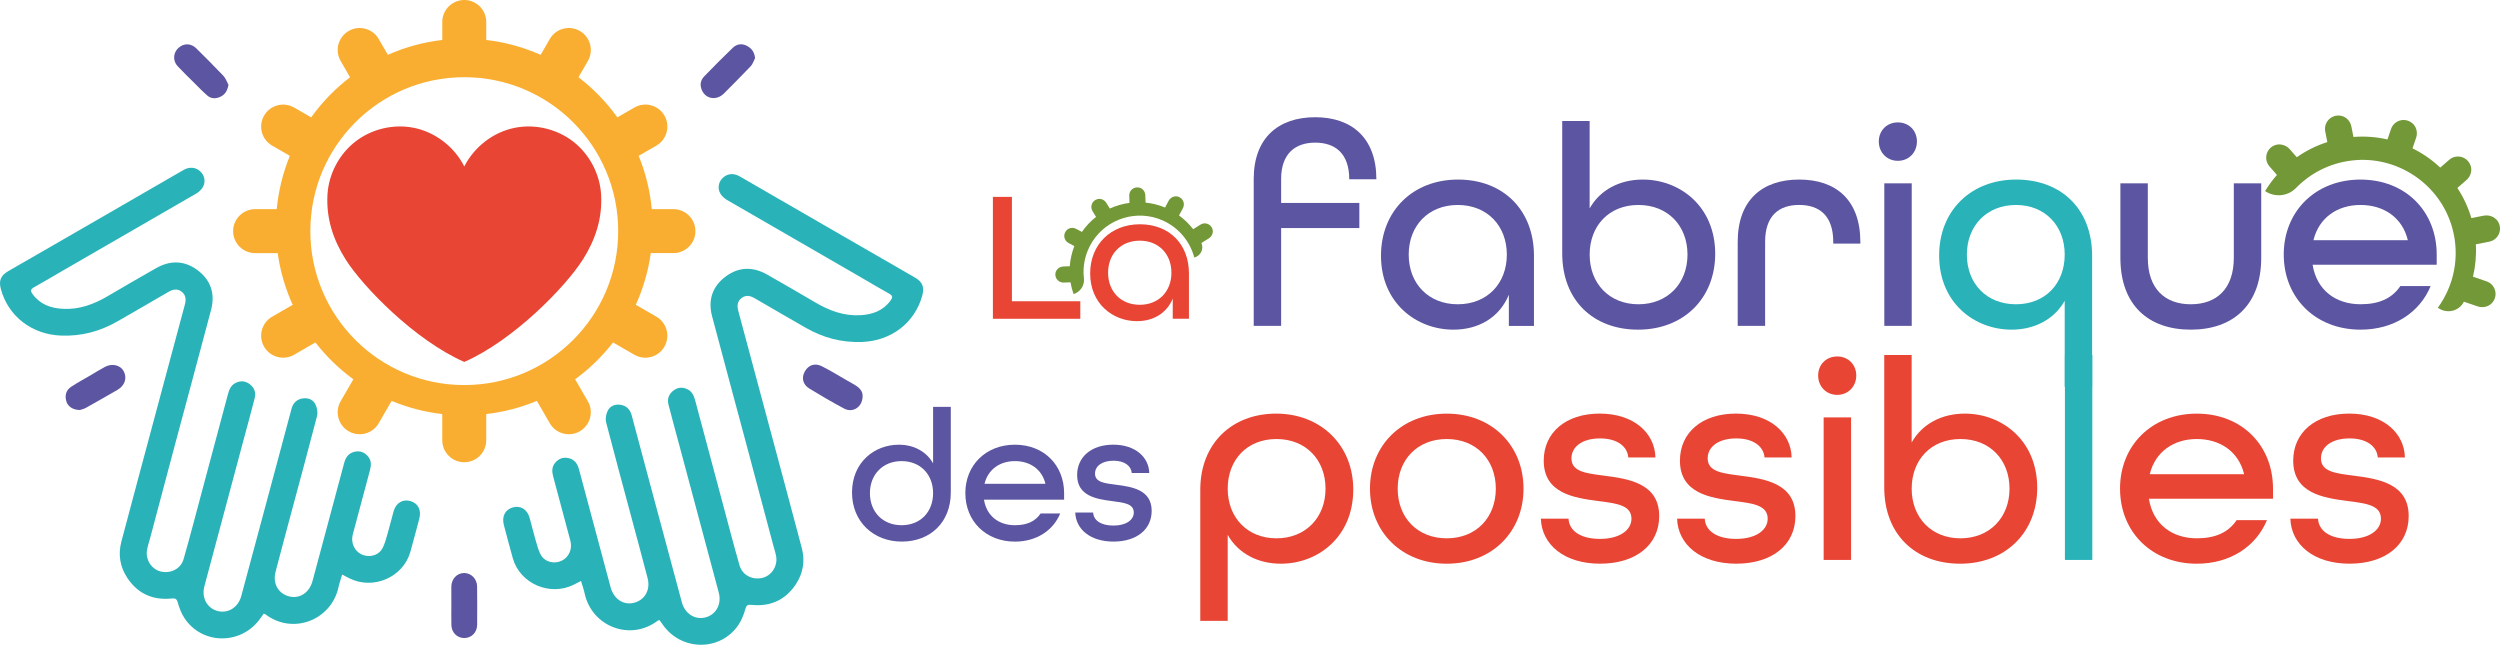 <svg xmlns:inkscape="http://www.inkscape.org/namespaces/inkscape" xmlns:sodipodi="http://sodipodi.sourceforge.net/DTD/sodipodi-0.dtd" xmlns="http://www.w3.org/2000/svg" xmlns:svg="http://www.w3.org/2000/svg" id="Calque_1" viewBox="0 0 1109.788 286.223" sodipodi:docname="Logo Horizontal.svg" width="1109.788" height="286.223" inkscape:version="1.4 (86a8ad7, 2024-10-11)"><defs id="defs1"><style id="style1"> .cls-1 { fill: #f9ae31; } .cls-2 { fill: #5c55a1; } .cls-3 { fill: #739838; } .cls-4 { fill: #e84534; } .cls-5 { fill: #29b3b9; } </style></defs><g id="g7" transform="translate(-30.106,-181.76)"><path class="cls-5" d="m 181.98,436.86 c -0.58,2 -1.22,3.76 -1.61,5.57 -3.18,14.6 -20.26,21.36 -32.53,11.97 -0.11,-0.08 -0.27,-0.09 -0.68,-0.2 -0.39,0.54 -0.86,1.15 -1.29,1.79 -8.23,12.12 -25.9,12.26 -33.88,0.16 -1.38,-2.09 -2.29,-4.56 -2.99,-6.98 -0.46,-1.6 -1.1,-1.88 -2.57,-1.73 -8.36,0.87 -15.08,-2.04 -19.77,-9.08 -3.28,-4.93 -4.2,-10.41 -2.68,-16.14 4.74,-17.92 9.56,-35.82 14.36,-53.73 4.59,-17.13 9.17,-34.27 13.8,-51.39 0.63,-2.32 0.56,-4.4 -1.49,-5.92 -1.97,-1.45 -3.91,-0.94 -5.91,0.24 -7.43,4.36 -14.91,8.63 -22.37,12.94 -7.77,4.49 -16.1,6.72 -25.12,6.38 -12.95,-0.48 -23.4,-8.47 -26.73,-20.53 -1.05,-3.83 -0.15,-6.13 3.26,-8.09 12.07,-6.97 24.15,-13.92 36.23,-20.89 13.84,-7.99 27.68,-16 41.52,-23.99 2.69,-1.55 5.41,-1.31 7.49,0.61 1.91,1.76 2.51,4.62 1.12,7.01 -0.65,1.13 -1.78,2.15 -2.92,2.82 -19.63,11.39 -39.31,22.72 -58.97,34.07 -4.36,2.52 -8.68,5.12 -13.08,7.56 -1.6,0.89 -1.61,1.64 -0.58,3.04 3.31,4.53 7.99,6.18 13.29,6.5 7.35,0.44 13.9,-2.01 20.12,-5.67 7.11,-4.18 14.24,-8.32 21.42,-12.39 6.16,-3.5 12.39,-3.45 18.14,0.73 6.04,4.39 8.18,10.52 6.25,17.79 -5.21,19.68 -10.54,39.33 -15.8,59 -3.77,14.1 -7.51,28.21 -11.26,42.32 -0.47,1.76 -1.07,3.5 -1.38,5.29 -0.75,4.33 2.05,8.6 6.14,9.55 4.43,1.03 8.86,-1.21 10.1,-5.53 2.56,-8.91 4.89,-17.88 7.29,-26.84 4.12,-15.37 8.22,-30.74 12.33,-46.12 0.56,-2.09 1.28,-4.1 3.34,-5.17 2.2,-1.14 4.37,-1.04 6.39,0.49 2.08,1.58 2.84,3.73 2.21,6.21 -1.57,6.15 -3.26,12.27 -4.91,18.4 -5.81,21.71 -11.63,43.43 -17.43,65.14 -1.35,5.07 1.24,9.79 5.98,10.97 4.66,1.16 9.07,-1.7 10.41,-6.7 5.18,-19.31 10.38,-38.62 15.57,-57.94 2.25,-8.39 4.47,-16.78 6.73,-25.17 0.69,-2.57 2.38,-4.23 5.02,-4.6 2.45,-0.34 4.65,0.59 5.68,2.83 0.67,1.46 1.02,3.45 0.63,4.98 -3.65,14.13 -7.5,28.21 -11.27,42.31 -2.4,8.95 -4.82,17.9 -7.15,26.87 -1.35,5.18 1.21,9.69 6.04,10.91 4.73,1.2 9.01,-1.71 10.4,-6.94 4.64,-17.42 9.33,-34.83 14,-52.24 0.66,-2.47 1.91,-4.4 4.61,-5.02 2.37,-0.55 4.32,0.16 5.9,1.95 1.63,1.85 1.57,3.98 0.97,6.19 -2.56,9.52 -5.12,19.03 -7.64,28.55 -0.97,3.66 0.68,7.33 3.89,8.86 3.09,1.47 7.13,0.72 9,-2.25 1.28,-2.04 1.85,-4.56 2.55,-6.92 0.98,-3.29 1.73,-6.64 2.67,-9.94 1.06,-3.74 4.07,-5.54 7.47,-4.57 3.4,0.97 4.96,4.03 3.95,7.81 -1.31,4.94 -2.6,9.88 -3.99,14.8 -3.18,11.25 -16.48,16.98 -27.04,11.69 -0.97,-0.48 -1.92,-0.99 -3.19,-1.64 z" id="path1"></path><path class="cls-2" d="m 365.28,207.6 c -0.62,1.18 -1,2.58 -1.88,3.51 -3.9,4.12 -7.93,8.12 -11.93,12.15 -3.43,3.45 -8.65,2.42 -10.07,-2.23 -0.66,-2.17 -0.04,-3.96 1.37,-5.42 4.15,-4.29 8.35,-8.53 12.66,-12.66 1.78,-1.71 4.09,-1.99 6.3,-0.81 2.03,1.08 3.33,2.79 3.56,5.47 z" id="path2"></path><path class="cls-2" d="m 65.56,363.77 c -2.99,-0.01 -5.19,-1.5 -5.9,-3.56 -0.93,-2.71 -0.32,-5.2 2.03,-6.75 2.85,-1.88 5.87,-3.5 8.82,-5.23 2.07,-1.22 4.1,-2.5 6.22,-3.62 3.13,-1.67 6.78,-0.79 8.25,1.87 1.67,3.02 0.55,6.48 -2.71,8.34 -4.67,2.67 -9.33,5.37 -14.03,7.99 -0.99,0.55 -2.16,0.78 -2.68,0.96 z" id="path3"></path><path class="cls-2" d="m 413.02,357.86 c -0.09,4.56 -4.33,7.33 -8.15,5.29 -5.26,-2.79 -10.42,-5.81 -15.5,-8.92 -2.92,-1.79 -3.55,-4.78 -2,-7.57 1.55,-2.79 4.4,-3.88 7.46,-2.37 3.77,1.87 7.35,4.12 11.02,6.21 1.33,0.76 2.67,1.48 3.97,2.29 1.96,1.21 3.38,2.78 3.21,5.06 z" id="path4"></path><path class="cls-2" d="m 131.53,219.42 c -0.45,2.57 -1.49,4.31 -3.59,5.3 -1.99,0.94 -4.05,0.95 -5.77,-0.52 -1.99,-1.71 -3.8,-3.61 -5.67,-5.46 -2.54,-2.52 -5.11,-5 -7.55,-7.61 -2.2,-2.35 -2,-5.9 0.29,-8.03 2.43,-2.26 5.66,-2.2 8.03,0.16 4.02,4.03 8.08,8.01 11.99,12.14 1.02,1.08 1.53,2.66 2.27,4.01 z" id="path5"></path><path class="cls-2" d="m 230.46,450.46 c 0,-2.77 -0.03,-5.55 0,-8.32 0.05,-3.4 2.54,-6.01 5.68,-6.01 3.13,0 5.72,2.6 5.76,5.95 0.06,5.69 0.07,11.39 0.02,17.08 -0.03,3.39 -2.57,5.87 -5.8,5.84 -3.14,-0.03 -5.57,-2.48 -5.64,-5.78 -0.06,-2.92 -0.01,-5.84 -0.01,-8.76 z" id="path6"></path><path class="cls-5" d="m 288.04,439.69 c 0.58,2 1.22,3.76 1.61,5.57 3.18,14.6 20.26,21.36 32.53,11.97 0.11,-0.08 0.27,-0.09 0.68,-0.2 0.39,0.54 0.86,1.15 1.29,1.79 8.23,12.12 25.9,12.26 33.88,0.16 1.38,-2.09 2.29,-4.56 2.99,-6.98 0.46,-1.6 1.1,-1.88 2.57,-1.73 8.36,0.87 15.08,-2.04 19.77,-9.08 3.28,-4.93 4.2,-10.41 2.68,-16.14 -4.74,-17.92 -9.56,-35.82 -14.36,-53.73 -4.59,-17.13 -9.17,-34.27 -13.8,-51.39 -0.63,-2.32 -0.56,-4.4 1.49,-5.92 1.97,-1.45 3.91,-0.94 5.91,0.24 7.43,4.36 14.91,8.63 22.37,12.94 7.77,4.49 16.1,6.72 25.12,6.38 12.95,-0.48 23.4,-8.47 26.73,-20.53 1.05,-3.83 0.15,-6.13 -3.26,-8.09 -12.07,-6.97 -24.15,-13.92 -36.23,-20.89 -13.84,-7.99 -27.68,-16 -41.52,-23.99 -2.69,-1.55 -5.41,-1.31 -7.49,0.61 -1.91,1.76 -2.51,4.62 -1.12,7.01 0.65,1.13 1.78,2.15 2.92,2.82 19.63,11.39 39.31,22.72 58.97,34.07 4.36,2.52 8.68,5.12 13.08,7.56 1.6,0.89 1.61,1.64 0.58,3.04 -3.31,4.53 -7.99,6.18 -13.29,6.5 -7.35,0.44 -13.9,-2.01 -20.12,-5.67 -7.11,-4.18 -14.24,-8.32 -21.42,-12.39 -6.16,-3.5 -12.39,-3.45 -18.14,0.73 -6.04,4.39 -8.18,10.52 -6.25,17.79 5.21,19.68 10.54,39.33 15.8,59 3.77,14.1 7.51,28.21 11.26,42.32 0.47,1.76 1.07,3.5 1.38,5.29 0.75,4.33 -2.05,8.6 -6.14,9.55 -4.43,1.03 -8.86,-1.21 -10.1,-5.53 -2.56,-8.91 -4.89,-17.88 -7.29,-26.84 -4.12,-15.37 -8.22,-30.74 -12.33,-46.12 -0.56,-2.09 -1.28,-4.1 -3.34,-5.17 -2.2,-1.14 -4.37,-1.04 -6.39,0.49 -2.08,1.58 -2.84,3.73 -2.21,6.21 1.57,6.15 3.26,12.27 4.91,18.4 5.81,21.71 11.63,43.43 17.43,65.14 1.35,5.07 -1.24,9.79 -5.98,10.97 -4.66,1.16 -9.07,-1.7 -10.41,-6.7 -5.18,-19.31 -10.38,-38.62 -15.57,-57.94 -2.25,-8.39 -4.47,-16.78 -6.73,-25.17 -0.69,-2.57 -2.38,-4.23 -5.02,-4.6 -2.45,-0.34 -4.65,0.59 -5.68,2.83 -0.67,1.46 -1.02,3.45 -0.63,4.98 3.65,14.13 7.5,28.21 11.27,42.31 2.4,8.95 4.82,17.9 7.15,26.87 1.35,5.18 -1.21,9.69 -6.04,10.91 -4.73,1.2 -9.01,-1.71 -10.4,-6.94 -4.64,-17.42 -9.33,-34.83 -14,-52.24 -0.66,-2.47 -1.91,-4.4 -4.61,-5.02 -2.37,-0.55 -4.32,0.16 -5.9,1.95 -1.63,1.85 -1.57,3.98 -0.97,6.19 2.56,9.52 5.12,19.03 7.64,28.55 0.97,3.66 -0.68,7.33 -3.89,8.86 -3.09,1.47 -7.13,0.72 -9,-2.25 -1.28,-2.04 -1.85,-4.56 -2.55,-6.92 -0.98,-3.29 -1.73,-6.64 -2.67,-9.94 -1.06,-3.74 -4.07,-5.54 -7.47,-4.57 -3.4,0.97 -4.96,4.03 -3.95,7.81 1.31,4.94 2.6,9.88 3.99,14.8 3.18,11.25 16.48,16.98 27.04,11.69 0.97,-0.48 1.92,-0.99 3.19,-1.64 z" id="path7"></path></g><path class="cls-1" d="m 298.944,112.36 c 5.39,0 9.76,-4.37 9.76,-9.76 0,-5.39 -4.37,-9.76 -9.76,-9.76 h -9.61 c -0.78,-8.31 -2.78,-16.26 -5.82,-23.67 l 7.87,-4.54 c 4.67,-2.7 6.26,-8.66 3.57,-13.33 -2.69,-4.67 -8.66,-6.27 -13.33,-3.57 l -7.56,4.36 c -4.85,-6.75 -10.67,-12.76 -17.27,-17.8 l 4.17,-7.22 c 2.69,-4.67 1.1,-10.64 -3.57,-13.33 -4.67,-2.7 -10.64,-1.1 -13.33,3.57 l -4.05,7.03 c -7.53,-3.35 -15.65,-5.61 -24.16,-6.6 V 9.76 c 0,-5.39 -4.37,-9.76 -9.76,-9.76 -5.39,0 -9.76,4.37 -9.76,9.76 v 7.98 c -8.51,0.99 -16.62,3.25 -24.16,6.6 l -4.05,-7.02 c -2.69,-4.67 -8.66,-6.27 -13.33,-3.57 -4.67,2.69 -6.27,8.66 -3.57,13.33 l 4.17,7.22 c -6.6,5.04 -12.42,11.04 -17.27,17.8 l -7.56,-4.36 c -4.67,-2.69 -10.64,-1.1 -13.33,3.57 -2.7,4.67 -1.1,10.64 3.57,13.33 l 7.86,4.54 c -3.03,7.42 -5.03,15.37 -5.82,23.67 h -9.6 c -5.39,0 -9.76,4.37 -9.76,9.76 0,5.39 4.37,9.76 9.76,9.76 h 10.03 c 1.12,8.08 3.4,15.78 6.65,22.95 l -9.12,5.26 c -4.67,2.7 -6.27,8.67 -3.57,13.33 2.69,4.67 8.66,6.27 13.33,3.57 l 9.45,-5.46 c 4.82,6.21 10.48,11.72 16.84,16.35 l -5.64,9.76 c -2.7,4.67 -1.1,10.64 3.57,13.33 4.67,2.7 10.64,1.1 13.33,-3.57 l 5.73,-9.93 c 7.06,2.95 14.61,4.95 22.48,5.86 v 11.62 c 0,5.39 4.37,9.76 9.76,9.76 5.39,0 9.76,-4.37 9.76,-9.76 v -11.62 c 7.88,-0.92 15.43,-2.91 22.48,-5.86 l 5.73,9.93 c 2.69,4.67 8.66,6.27 13.33,3.57 4.67,-2.7 6.27,-8.67 3.57,-13.33 l -5.64,-9.76 c 6.35,-4.64 12.02,-10.15 16.84,-16.35 l 9.45,5.46 c 4.67,2.7 10.64,1.1 13.33,-3.57 2.7,-4.67 1.1,-10.64 -3.57,-13.34 l -9.12,-5.27 c 3.25,-7.17 5.53,-14.87 6.65,-22.95 h 10.03 z m -92.85,58.57 c -37.74,0 -68.33,-30.59 -68.33,-68.33 0,-37.74 30.59,-68.33 68.33,-68.33 37.74,0 68.33,30.59 68.33,68.33 0,37.74 -30.59,68.33 -68.33,68.33 z" id="path8"></path><path class="cls-4" d="m 258.644,115.35 c -7.53,11.85 -30.48,35.62 -52.55,45.32 -22.07,-9.7 -45.02,-33.47 -52.55,-45.32 -5.65,-8.89 -8.76,-18.35 -8.18,-28.87 0.51,-9.14 5.13,-17.98 12.35,-23.6 7.22,-5.62 16.93,-7.94 25.91,-6.16 9.58,1.89 18.09,8.47 22.48,17.18 4.39,-8.71 12.9,-15.29 22.48,-17.18 8.98,-1.77 18.68,0.54 25.91,6.16 7.22,5.62 11.84,14.46 12.35,23.6 0.58,10.52 -2.53,19.98 -8.18,28.87 z" id="path9"></path><g id="g11" transform="translate(-30.106,-181.76)"><path class="cls-4" d="m 470.87,269.16 h 8.44 v 46.33 h 30.36 v 7.78 h -38.8 z" id="path10"></path><path class="cls-4" d="m 514.05,303.16 c 0,-12.82 9.1,-21.84 22.09,-21.84 12.99,0 21.76,8.77 21.76,21.84 v 20.1 h -7.2 v -8.94 c -2.73,6.62 -8.77,10.01 -15.88,10.01 -10.67,0 -20.77,-7.69 -20.77,-21.18 z m 36.07,-0.33 c 0,-8.27 -5.62,-14.23 -14.06,-14.23 -8.44,0 -14.06,5.96 -14.06,14.23 0,8.27 5.63,14.23 14.06,14.23 8.43,0 14.06,-5.96 14.06,-14.23 z" id="path11"></path></g><g id="g19" transform="translate(-30.106,-181.76)"><path class="cls-2" d="m 586.65,261.22 c 0,-18.32 11.02,-27.42 27.29,-27.42 16.27,0 27.16,9.23 27.16,27.55 h -12.04 c 0,-11.4 -6.15,-16.27 -15.12,-16.27 -8.97,0 -15.12,5 -15.12,16.14 v 10.63 h 34.72 V 283 h -34.72 v 43.43 h -12.17 v -65.22 z" id="path12"></path><path class="cls-2" d="m 643.15,295.3 c 0,-19.86 14.09,-33.83 34.21,-33.83 20.12,0 33.7,13.58 33.7,33.83 v 31.14 H 699.91 V 312.6 c -4.23,10.25 -13.58,15.5 -24.6,15.5 -16.53,0 -32.16,-11.92 -32.16,-32.8 z m 55.86,-0.51 c 0,-12.81 -8.71,-22.04 -21.78,-22.04 -13.07,0 -21.78,9.23 -21.78,22.04 0,12.81 8.71,22.04 21.78,22.04 13.07,0 21.78,-9.23 21.78,-22.04 z" id="path13"></path><path class="cls-2" d="m 723.6,294.27 v -58.81 h 12.17 v 38.82 c 4.61,-8.2 13.32,-12.81 23.58,-12.81 16.53,0 32.16,11.92 32.16,32.93 0,19.86 -14.09,33.7 -34.21,33.7 -20.12,0 -33.7,-13.2 -33.7,-33.83 z m 55.61,0.52 c 0,-12.81 -8.71,-22.04 -21.78,-22.04 -13.07,0 -21.65,9.23 -21.65,22.04 0,12.81 8.71,22.04 21.65,22.04 12.94,0 21.78,-9.23 21.78,-22.04 z" id="path14"></path><path class="cls-2" d="m 801.5,289.15 c 0,-18.71 11.02,-27.68 27.29,-27.68 16.27,0 27.16,8.97 27.16,27.8 v 0.64 h -12.04 v -0.77 c 0,-11.66 -6.15,-16.4 -15.12,-16.4 -8.97,0 -15.12,4.74 -15.12,16.4 v 37.29 H 801.5 v -37.29 z" id="path15"></path><path class="cls-2" d="m 864.14,244.56 c 0,-4.87 3.59,-8.46 8.46,-8.46 4.87,0 8.46,3.59 8.46,8.46 0,4.87 -3.59,8.59 -8.46,8.59 -4.87,0 -8.46,-3.72 -8.46,-8.59 z m 2.44,18.58 h 12.17 v 63.29 h -12.17 z" id="path16"></path><path class="cls-5" d="m 946.66,353.47 v -38.18 c -4.61,8.2 -13.33,12.81 -23.58,12.81 -16.53,0 -32.16,-11.92 -32.16,-32.93 0,-19.86 14.09,-33.7 34.21,-33.7 20.12,0 33.7,13.2 33.7,33.83 v 58.17 z m 0,-58.68 c 0,-12.81 -8.71,-22.04 -21.65,-22.04 -12.94,0 -21.78,9.23 -21.78,22.04 0,12.81 8.71,22.04 21.78,22.04 13.07,0 21.65,-9.23 21.65,-22.04 z" id="path17"></path><path class="cls-2" d="m 971.38,296.2 v -33.06 h 12.17 v 33.06 c 0,13.71 7.56,20.63 19.09,20.63 11.53,0 19.09,-6.92 19.09,-20.63 v -33.06 h 12.17 v 33.06 c 0,21.01 -12.56,31.9 -31.26,31.9 -18.7,0 -31.26,-10.76 -31.26,-31.9 z" id="path18"></path><path class="cls-2" d="m 1043.89,294.79 c 0,-19.22 14.09,-33.31 34.08,-33.31 19.99,0 33.83,14.09 33.83,33.31 v 4.48 h -55.09 c 1.79,11.28 10.25,17.55 21.27,17.55 8.2,0 13.97,-2.56 17.68,-8.07 h 13.45 c -4.87,11.79 -16.4,19.35 -31.13,19.35 -19.99,0 -34.08,-14.09 -34.08,-33.31 z m 55.09,-6.41 c -2.43,-10.12 -10.76,-15.63 -21.01,-15.63 -10.25,0 -18.45,5.64 -20.89,15.63 z" id="path19"></path></g><g id="g22" transform="translate(-30.106,-181.76)"><path class="cls-2" d="m 408.33,400.43 c 0,-13.57 10.09,-21.26 20.77,-21.26 6.62,0 12.24,2.98 15.22,8.27 v -25.07 h 7.86 v 37.97 c 0,13.32 -9.1,21.84 -21.76,21.84 -12.66,0 -22.09,-8.93 -22.09,-21.76 z m 35.99,0.25 c 0,-8.27 -5.63,-14.23 -13.98,-14.23 -8.35,0 -14.06,5.96 -14.06,14.23 0,8.27 5.63,14.23 14.06,14.23 8.43,0 13.98,-5.96 13.98,-14.23 z" id="path20"></path><path class="cls-2" d="m 458.63,400.68 c 0,-12.41 9.1,-21.51 22.01,-21.51 12.91,0 21.84,9.1 21.84,21.51 v 2.9 h -35.57 c 1.16,7.28 6.62,11.33 13.73,11.33 5.29,0 9.02,-1.65 11.42,-5.21 h 8.69 c -3.14,7.61 -10.59,12.49 -20.1,12.49 -12.91,0 -22.01,-9.1 -22.01,-21.51 z m 35.57,-4.14 c -1.57,-6.54 -6.95,-10.09 -13.57,-10.09 -6.62,0 -11.91,3.64 -13.49,10.09 h 27.05 z" id="path21"></path><path class="cls-2" d="m 507.43,409.28 h 7.94 c 0.17,3.39 3.31,5.79 9.02,5.79 5.71,0 9.02,-2.56 9.02,-5.79 0,-3.89 -4.3,-4.38 -9.43,-5.05 -7.12,-0.91 -15.72,-2.23 -15.72,-11.58 0,-8.02 6.29,-13.49 16.05,-13.49 9.76,0 15.8,5.54 15.97,12.58 h -7.78 c -0.25,-3.14 -3.14,-5.46 -8.11,-5.46 -5.21,0 -8.19,2.48 -8.19,5.71 0,3.89 4.3,4.3 9.35,4.96 7.11,0.91 15.8,2.23 15.8,11.58 0,8.27 -6.7,13.65 -16.96,13.65 -10.26,0 -16.71,-5.46 -16.96,-12.91 z" id="path22"></path></g><g id="g31" transform="translate(-30.106,-181.76)"><path class="cls-4" d="m 562.93,399.2 c 0,-20.63 14.09,-33.83 33.7,-33.83 19.61,0 34.21,13.84 34.21,33.7 0,21.01 -15.63,32.93 -32.16,32.93 -10.25,0 -18.96,-4.61 -23.58,-12.81 v 38.18 h -12.17 z m 55.6,-0.51 c 0,-12.81 -8.71,-22.04 -21.78,-22.04 -13.07,0 -21.65,9.23 -21.65,22.04 0,12.81 8.71,22.04 21.65,22.04 12.94,0 21.78,-9.23 21.78,-22.04 z" id="path23"></path><path class="cls-4" d="m 638.26,398.69 c 0,-19.22 14.09,-33.31 34.08,-33.31 19.99,0 34.08,14.09 34.08,33.31 0,19.22 -14.09,33.31 -34.08,33.31 -19.99,0 -34.08,-14.09 -34.08,-33.31 z m 55.86,0 c 0,-12.81 -8.71,-22.04 -21.78,-22.04 -13.07,0 -21.78,9.23 -21.78,22.04 0,12.81 8.71,22.04 21.78,22.04 13.07,0 21.78,-9.23 21.78,-22.04 z" id="path24"></path><path class="cls-4" d="m 714.1,412.01 h 12.3 c 0.26,5.25 5.13,8.97 13.97,8.97 8.84,0 13.97,-3.97 13.97,-8.97 0,-6.02 -6.66,-6.79 -14.61,-7.82 -11.02,-1.41 -24.34,-3.46 -24.34,-17.94 0,-12.43 9.74,-20.89 24.86,-20.89 15.12,0 24.47,8.59 24.73,19.48 h -12.04 c -0.38,-4.87 -4.87,-8.46 -12.56,-8.46 -8.07,0 -12.68,3.84 -12.68,8.84 0,6.02 6.66,6.66 14.48,7.69 11.02,1.41 24.47,3.46 24.47,17.94 0,12.81 -10.38,21.14 -26.27,21.14 -15.89,0 -25.88,-8.46 -26.26,-19.99 z" id="path25"></path><path class="cls-4" d="m 774.57,412.01 h 12.3 c 0.26,5.25 5.13,8.97 13.97,8.97 8.84,0 13.97,-3.97 13.97,-8.97 0,-6.02 -6.66,-6.79 -14.61,-7.82 -11.02,-1.41 -24.34,-3.46 -24.34,-17.94 0,-12.43 9.74,-20.89 24.86,-20.89 15.12,0 24.47,8.59 24.73,19.48 h -12.04 c -0.38,-4.87 -4.87,-8.46 -12.56,-8.46 -8.07,0 -12.68,3.84 -12.68,8.84 0,6.02 6.66,6.66 14.48,7.69 11.02,1.41 24.47,3.46 24.47,17.94 0,12.81 -10.38,21.14 -26.27,21.14 -15.89,0 -25.88,-8.46 -26.26,-19.99 z" id="path26"></path><path class="cls-4" d="m 837.21,348.46 c 0,-4.87 3.59,-8.46 8.46,-8.46 4.87,0 8.46,3.59 8.46,8.46 0,4.87 -3.59,8.59 -8.46,8.59 -4.87,0 -8.46,-3.72 -8.46,-8.59 z m 2.44,18.58 h 12.17 v 63.29 h -12.17 z" id="path27"></path><path class="cls-4" d="m 866.55,398.17 v -58.81 h 12.17 v 38.82 c 4.61,-8.2 13.32,-12.81 23.58,-12.81 16.53,0 32.16,11.92 32.16,32.93 0,19.86 -14.09,33.7 -34.21,33.7 -20.12,0 -33.7,-13.2 -33.7,-33.83 z m 55.61,0.52 c 0,-12.81 -8.71,-22.04 -21.78,-22.04 -13.07,0 -21.65,9.23 -21.65,22.04 0,12.81 8.71,22.04 21.65,22.04 12.94,0 21.78,-9.23 21.78,-22.04 z" id="path28"></path><path class="cls-5" d="m 946.75,339.36 h 12.17 v 90.97 h -12.17 z" id="path29"></path><path class="cls-4" d="m 971.22,398.69 c 0,-19.22 14.09,-33.31 34.08,-33.31 19.99,0 33.83,14.09 33.83,33.31 v 4.48 h -55.09 c 1.79,11.28 10.25,17.55 21.27,17.55 8.2,0 13.97,-2.56 17.68,-8.07 h 13.45 c -4.87,11.79 -16.4,19.35 -31.13,19.35 -19.99,0 -34.08,-14.09 -34.08,-33.31 z m 55.09,-6.41 c -2.43,-10.12 -10.76,-15.63 -21.01,-15.63 -10.25,0 -18.45,5.64 -20.89,15.63 z" id="path30"></path><path class="cls-4" d="m 1046.81,412.01 h 12.3 c 0.26,5.25 5.13,8.97 13.97,8.97 8.84,0 13.97,-3.97 13.97,-8.97 0,-6.02 -6.66,-6.79 -14.61,-7.82 -11.02,-1.41 -24.34,-3.46 -24.34,-17.94 0,-12.43 9.74,-20.89 24.86,-20.89 15.12,0 24.47,8.59 24.73,19.48 h -12.04 c -0.38,-4.87 -4.87,-8.46 -12.56,-8.46 -8.07,0 -12.68,3.84 -12.68,8.84 0,6.02 6.66,6.66 14.48,7.69 11.02,1.41 24.47,3.46 24.47,17.94 0,12.81 -10.38,21.14 -26.27,21.14 -15.89,0 -25.88,-8.46 -26.26,-19.99 z" id="path31"></path></g><path class="cls-3" d="m 1102.524,95.74 -5.45,1.07 c -1.43,-4.84 -3.54,-9.32 -6.21,-13.37 l 4.05,-3.54 c 1.94,-1.69 2.71,-4.46 1.66,-6.81 -1.73,-3.87 -6.42,-4.7 -9.33,-2.16 l -3.98,3.47 c -3.66,-3.44 -7.81,-6.33 -12.32,-8.55 l 1.6,-4.66 c 0.83,-2.43 0.11,-5.22 -1.97,-6.73 -3.43,-2.49 -7.91,-0.86 -9.16,2.8 l -1.59,4.64 c -4.86,-1.11 -9.94,-1.51 -15.1,-1.11 l -0.91,-4.63 c -0.49,-2.52 -2.51,-4.57 -5.07,-4.84 -4.21,-0.44 -7.28,3.21 -6.54,7.01 l 0.93,4.74 c -4.93,1.58 -9.48,3.86 -13.56,6.73 l -3.06,-3.51 c -1.88,-2.15 -5.05,-2.88 -7.52,-1.45 -3.33,1.93 -3.94,6.27 -1.54,9.02 l 3.31,3.8 c -1.97,2.22 -3.71,4.63 -5.26,7.16 v 0 c 4.31,2.91 10.1,2.36 13.72,-1.37 6.33,-6.5 14.86,-11.01 24.73,-12.19 20.16,-2.43 39.36,10.5 44.69,30.09 3.47,12.76 0.63,25.52 -6.45,35.25 l 0.31,0.21 c 3.83,2.59 9.13,1.31 11.22,-2.81 l 0.04,-0.08 6.06,2.08 c 2.66,0.91 5.7,-0.02 7.13,-2.44 2,-3.35 0.35,-7.48 -3.13,-8.67 l -6.03,-2.06 c 1.1,-4.63 1.55,-9.47 1.28,-14.39 l 5.95,-1.17 c 3.58,-0.7 5.76,-4.5 4.31,-8.07 -1.08,-2.64 -4.03,-4.01 -6.83,-3.46 z" id="path32"></path><path class="cls-3" d="m 518.764,89.16 -1.58,2.97 c -2.82,-1.18 -5.73,-1.9 -8.65,-2.19 l -0.11,-3.25 c -0.05,-1.55 -1.06,-2.97 -2.56,-3.38 -2.48,-0.67 -4.66,1.22 -4.58,3.56 l 0.11,3.19 c -3.01,0.4 -5.96,1.25 -8.72,2.51 l -1.58,-2.53 c -0.82,-1.32 -2.4,-2.05 -3.91,-1.65 -2.48,0.66 -3.42,3.39 -2.19,5.37 l 1.57,2.52 c -2.38,1.86 -4.51,4.09 -6.29,6.67 l -2.52,-1.34 c -1.37,-0.73 -3.11,-0.57 -4.21,0.53 -1.82,1.81 -1.27,4.65 0.79,5.74 l 2.58,1.37 c -1.14,2.92 -1.81,5.93 -2.02,8.94 l -2.81,0.1 c -1.73,0.06 -3.28,1.27 -3.56,2.97 -0.37,2.3 1.44,4.24 3.64,4.17 l 3.05,-0.1 c 0.29,1.77 0.76,3.51 1.35,5.21 v 0 c 3.01,-0.91 4.96,-3.84 4.6,-6.96 -0.64,-5.45 0.51,-11.18 3.72,-16.27 6.56,-10.39 19.96,-14.46 31.19,-9.48 7.31,3.24 12.22,9.45 14.08,16.49 l 0.21,-0.06 c 2.68,-0.81 4.1,-3.78 2.97,-6.34 l -0.02,-0.05 3.29,-2.05 c 1.44,-0.9 2.17,-2.68 1.58,-4.28 -0.81,-2.22 -3.37,-3.02 -5.26,-1.84 l -3.27,2.04 c -1.75,-2.28 -3.85,-4.34 -6.27,-6.1 l 1.73,-3.24 c 1.04,-1.95 0.09,-4.43 -2.14,-5.11 -1.65,-0.5 -3.42,0.36 -4.23,1.88 z" id="path33"></path></svg>